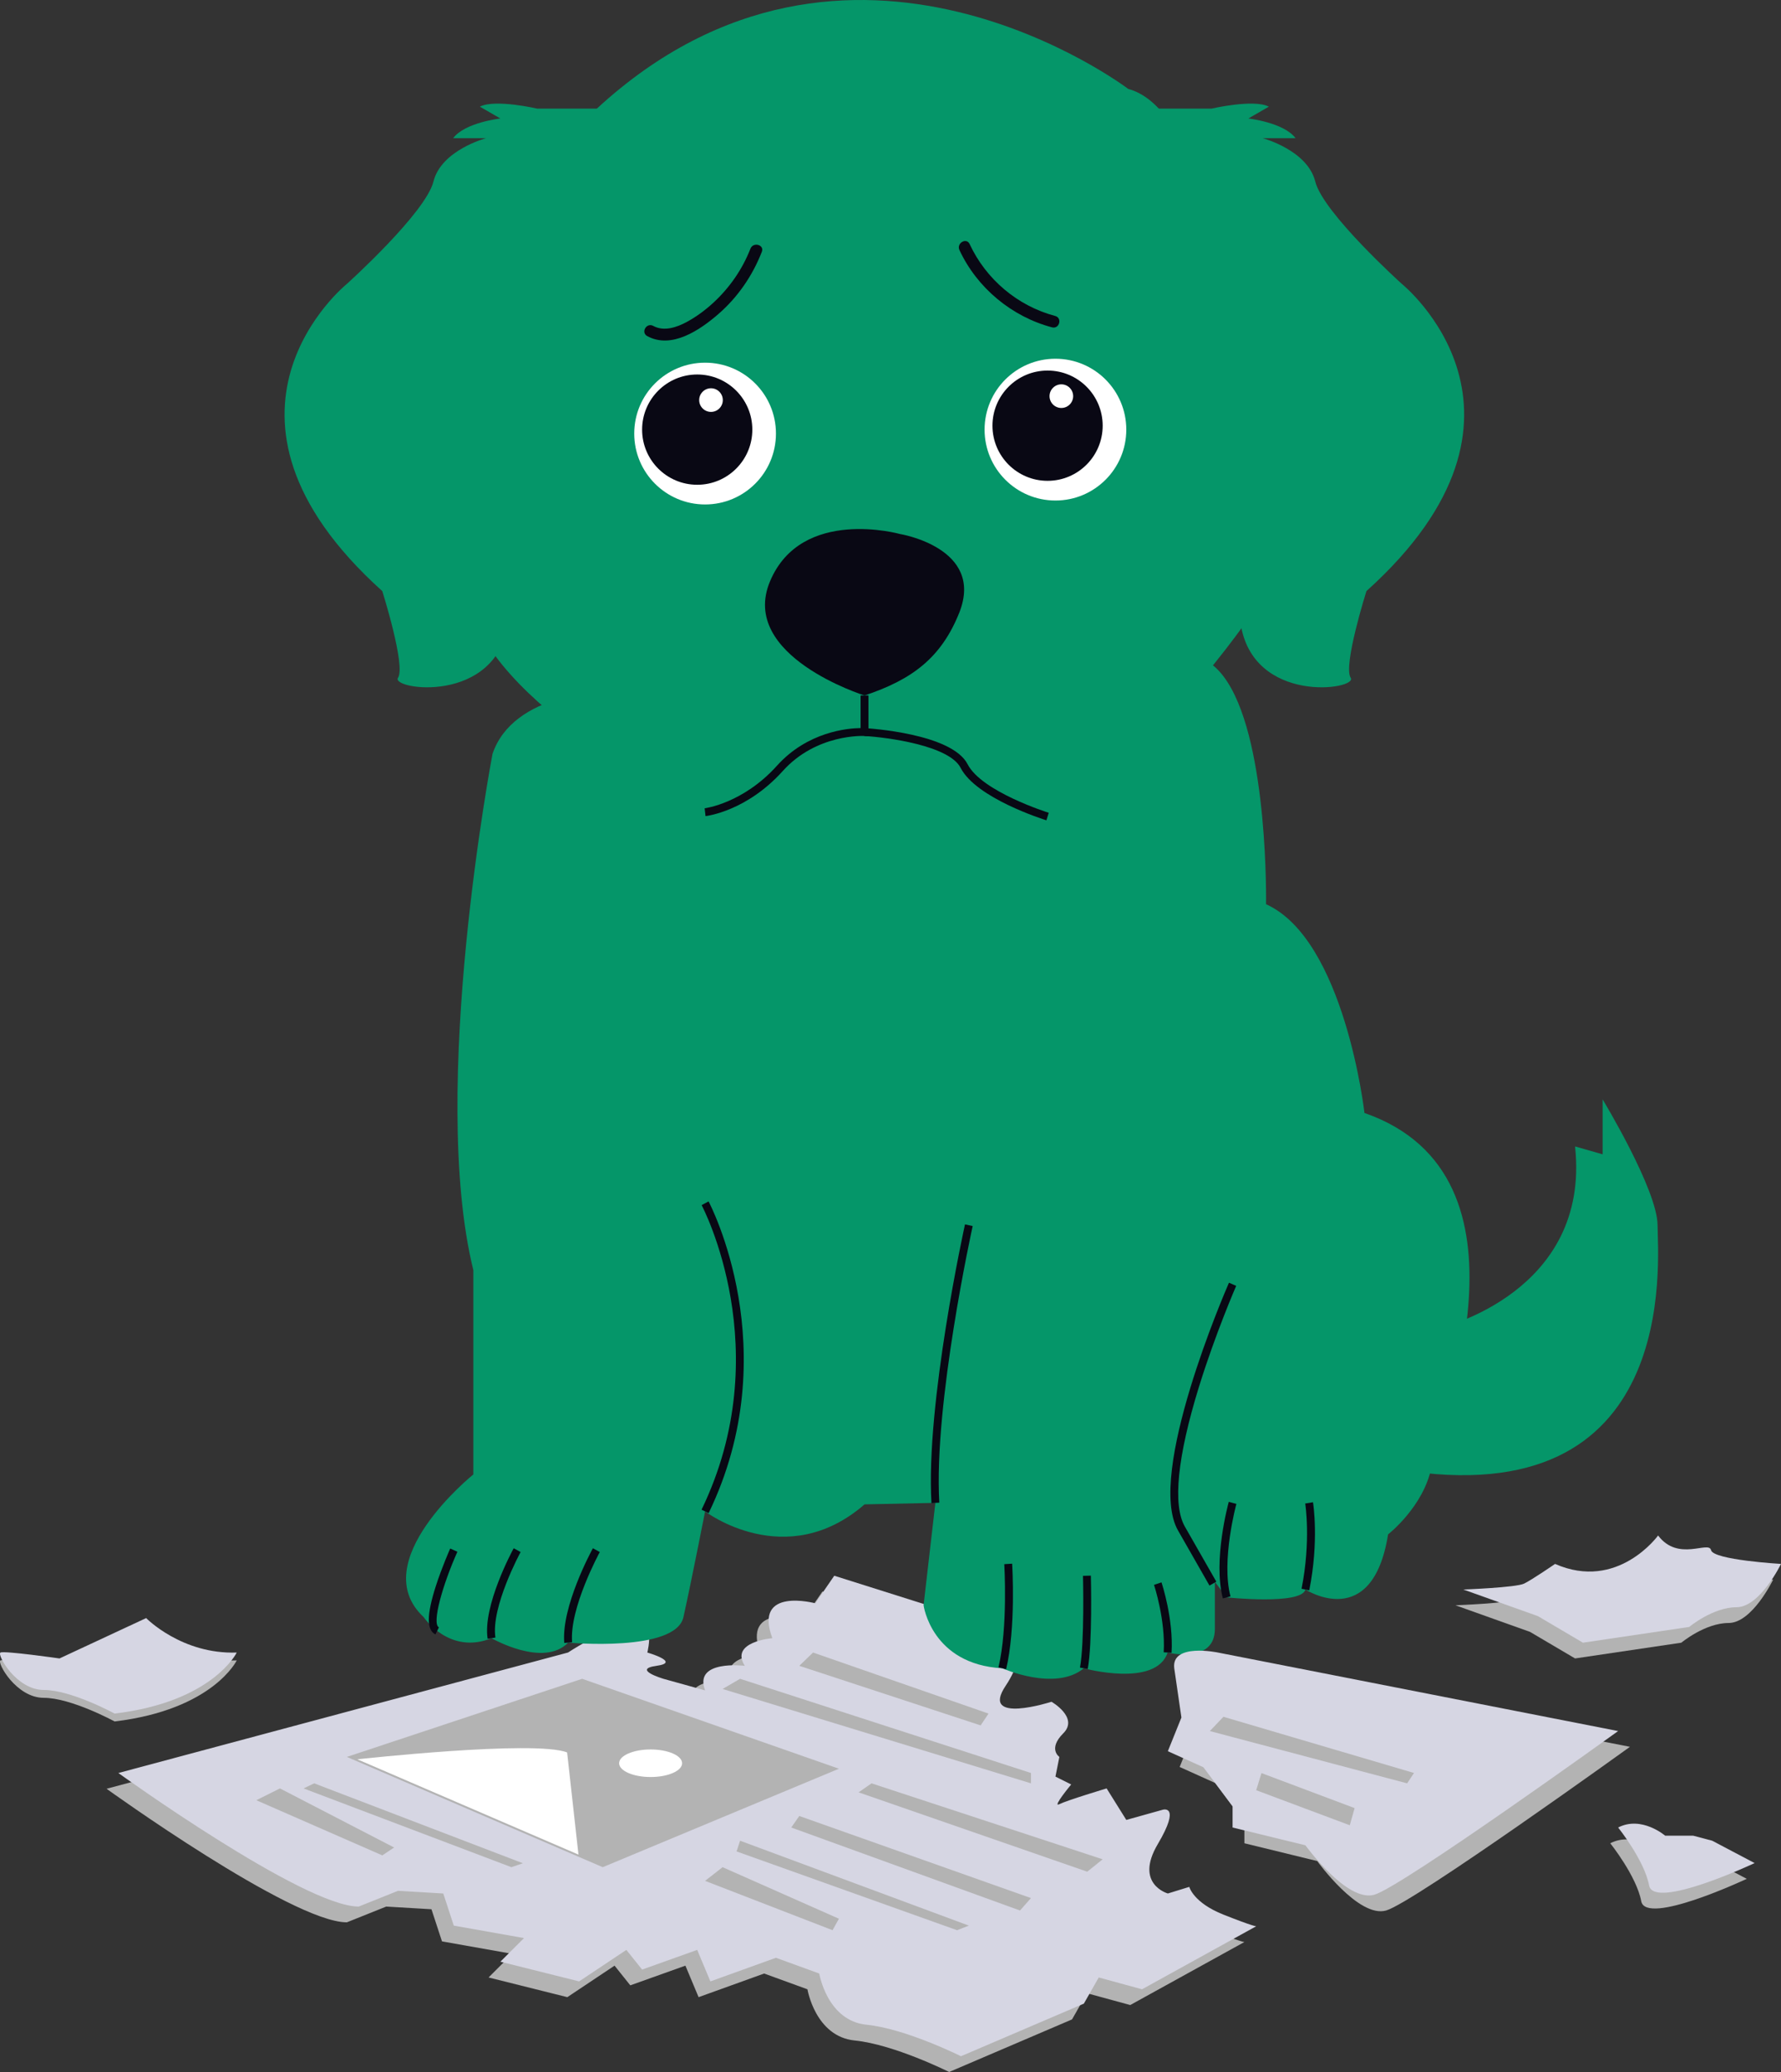 <?xml version="1.0" encoding="UTF-8"?> <svg xmlns="http://www.w3.org/2000/svg" xmlns:xlink="http://www.w3.org/1999/xlink" width="645.278" height="750.325" viewBox="0 0 645.278 750.325" role="img"><rect x="0" y="0" width="645.278" height="750.325" fill="#333333" stroke="none"/><path d="M38.61,647.762s67.097,48.366,87.065,48.366l14.262-5.705,16.389.969,3.811,11.635,25.439,4.512-8.557,8.557,28.525,7.131,17.115-11.41,5.705,7.131,19.967-7.131,4.777,11.41,23.748-8.557,15.689,5.705s2.852,17.115,17.115,18.541c14.262,1.426,34.23,11.41,34.23,11.41l44.52-19.043,5.399-9.482,15.689,4.279,41.361-22.82s-.918.126-11.869-4.216c-10.951-4.342-12.377-10.047-12.377-10.047l-7.764,2.395s-12.227-3.389-3.658-17.867c8.57-14.479,1.829-12.466,1.829-12.466l-13.227,3.692-7.131-11.41s-14.262,4.279-17.115,5.705,4.279-7.131,4.279-7.131l-5.705-2.852,1.426-7.131s-4.279-2.852,1.426-8.557-4.279-11.41-4.279-11.41c0,0-26.104,8.405-16.618-5.781,9.486-14.186,1.211-19.887,1.211-19.887l-63.301-19.972-6.866,9.984s-22.586-6.121-15.572,12.628c0,0-15.55,1.278-9.973,10.014,0,0-18.669-2.355-14.39,8.896l-15.112-4.201s-11.54-3.447-2.493-4.695-3.324-4.814-3.324-4.814c0,0,4.047-15.689-7.479-11.053-11.526,4.635-21.268,11.053-21.268,11.053l-162.898,43.627Z" fill="#b3b3b3"></path><path d="M42.888,642.057s67.097,48.366,87.065,48.366l14.262-5.705,16.389.969,3.811,11.635,25.439,4.512-8.557,8.557,28.525,7.131,17.115-11.41,5.705,7.131,19.967-7.131,4.777,11.41,23.748-8.557,15.689,5.705s2.852,17.115,17.115,18.541,34.23,11.41,34.23,11.41l44.52-19.043,5.399-9.482,15.689,4.279,41.361-22.82s-.918.126-11.869-4.216-12.377-10.047-12.377-10.047l-7.764,2.395s-12.227-3.389-3.658-17.867c8.57-14.479,1.829-12.466,1.829-12.466l-13.227,3.692-7.131-11.41s-14.262,4.279-17.115,5.705c-2.852,1.426,4.279-7.131,4.279-7.131l-5.705-2.852,1.426-7.131s-4.279-2.852,1.426-8.557-4.279-11.41-4.279-11.41c0,0-26.104,8.405-16.618-5.781,9.486-14.186,1.211-19.887,1.211-19.887l-63.301-19.972-6.866,9.984s-22.586-6.121-15.572,12.628c0,0-15.55,1.278-9.973,10.014,0,0-18.669-2.355-14.39,8.896l-15.112-4.201s-11.54-3.447-2.493-4.695c9.047-1.248-3.324-4.814-3.324-4.814,0,0,4.047-15.689-7.479-11.053-11.526,4.635-21.268,11.053-21.268,11.053l-162.898,43.627Z" fill="#d6d6e3"></path><path d="M522.171,480.765s54.197-12.836,48.492-65.607l9.984,2.852v-19.895s19.851,32.731,19.909,45.568c.058,12.836,8.615,105.542-94.074,88.427l15.689-51.345Z" fill="#059669"></path><path d="M229.79,38.629l-13.549.713h-21.565s-15.399-3.566-20.807-.713l7.428,4.279s-12.836,1.426-17.115,7.131h11.936s-16.215,4.279-19.067,15.689c-2.852,11.41-31.377,37.082-31.377,37.082,0,0-58.476,47.066,12.836,111.247,0,0,8.557,27.099,5.705,31.377s35.656,9.984,39.935-19.967c4.279-29.951,12.836-92.706,12.836-99.837s18.541-51.345,18.541-51.345" fill="#059669"></path><path d="M403.792,38.629l13.549.713h21.565s15.399-3.566,20.807-.713l-7.428,4.279s12.836,1.426,17.115,7.131h-11.936s16.215,4.279,19.067,15.689c2.852,11.41,31.377,37.082,31.377,37.082,0,0,58.476,47.066-12.836,111.247,0,0-8.557,27.099-5.705,31.377,2.852,4.279-35.656,9.984-39.935-19.967-4.279-29.951-12.836-92.706-12.836-99.837s-18.541-51.345-18.541-51.345" fill="#059669"></path><path d="M518.608,531.395c-2.852,14.262-15.689,24.246-15.689,24.246-5.705,35.656-29.951,19.967-29.951,19.967-1.426,5.705-28.525,2.852-28.525,2.852l-4.279-5.634v17.044c0,12.836-17.115,8.557-17.115,8.557-4.279,12.836-30.365,5.705-30.365,5.705-10.383,8.557-29.537,0-29.537,0-25.672-1.426-28.525-22.82-28.525-22.82l4.279-37.082-25.658.542c-28.525,24.774-57.777,2.553-57.777,2.553,0,0-4.992,25.43-7.844,38.266-2.852,12.836-41.761,9.242-41.761,9.242-8.956,9.242-27.769-1.598-27.769-1.598-15.346,6.204-24.603-7.644-24.603-7.644-21.394-19.967,18.013-51.659,18.013-51.659v-73.965c-16.217-65.736,6.946-186.981,6.946-186.981,1.911-5.619,5.419-9.77,9.399-12.808,9.314-7.174,21.208-8.329,21.208-8.329,0,0,194.026-17.115,222.551-14.262,5.392.542,9.714,4.079,13.165,9.47,14.875,23.148,13.934,80.384,13.934,80.384,28.525,12.836,35.656,75.591,35.656,75.591,65.607,22.82,27.099,114.1,24.246,128.362Z" fill="#059669"></path><path d="M408.784,32.211s-101.263-77.017-192.543,7.131c0,0-63.468,157.6-39.222,194.682,24.246,37.082,95.883,68.576,95.883,68.576,0,0,46.16,10.1,89.238,0s90.144-78.56,90.144-78.56c0,0,1.426-179.707-43.5-191.83Z" fill="#059669"></path><path d="M347.616,90.546c6.371,13.698,18.96,24.14,33.55,27.998,2.665.705,3.801-3.421,1.137-4.126-13.612-3.599-25.061-13.279-30.993-26.032-1.16-2.494-4.85-.324-3.695,2.16h0Z" fill="#090814"></path><path d="M271.893,90.049c-2.909,7.467-7.576,14.184-13.469,19.603-2.882,2.65-6.076,5.024-9.521,6.895-3.648,1.982-8.317,3.607-12.242,1.468-2.419-1.318-4.581,2.375-2.16,3.695,8.845,4.821,19.117-2.228,25.699-7.92,7.061-6.106,12.436-13.922,15.819-22.604,1-2.567-3.136-3.679-4.126-1.137h0Z" fill="#090814"></path><circle cx="382.398" cy="155.581" r="25.672" fill="#fff"></circle><circle cx="379.546" cy="154.155" r="19.967" fill="#090814"></circle><circle cx="384.538" cy="143.458" r="4.279" fill="#fff"></circle><circle cx="255.463" cy="157.007" r="25.672" fill="#fff"></circle><circle cx="252.61" cy="155.581" r="19.967" fill="#090814"></circle><circle cx="257.602" cy="144.884" r="4.279" fill="#fff"></circle><path d="M313.226,251.853s-45.64-14.262-34.23-41.361c11.41-27.099,47.066-17.115,47.066-17.115,0,0,30.664,4.992,21.555,28.34-6.579,16.587-17.276,24.431-34.391,30.136Z" fill="#090814"></path><path d="M255.624,295.538l-.325-2.833c.138-.017,13.916-1.769,26.202-15.42,11.101-12.333,25.606-13.576,30.308-13.634l-.01-11.796,2.852-.003.013,14.762-1.515-.092c-.174-.011-17.329-.882-29.528,12.67-13.048,14.498-27.394,16.276-27.997,16.345Z" fill="#090814"></path><path d="M379.123,297.059c-1.036-.323-25.458-8.024-31.084-19.005-4.139-8.078-26.583-11.062-34.883-11.531l.162-2.847c1.284.072,31.535,1.904,37.259,13.077,5.087,9.927,29.15,17.506,29.393,17.582l-.847,2.724Z" fill="#090814"></path><path d="M256.747,547.943l-2.568-1.242c27.859-57.578.312-109.765.031-110.285l2.507-1.359c.29.533,28.544,53.956.031,112.886Z" fill="#090814"></path><path d="M337.475,544.317c-2.127-36.149,12.012-100.3,12.154-100.943l2.786.618c-.142.641-14.196,64.405-12.092,100.158l-2.847.167Z" fill="#090814"></path><path d="M438.21,574.179l-11.41-19.967c-11.631-20.356,17.238-86.884,18.473-89.706l2.613,1.142c-.074.171-7.532,17.286-13.501,36.599-7.805,25.26-9.571,42.74-5.109,50.55l11.41,19.967-2.476,1.415Z" fill="#090814"></path><path d="M474.363,575.891l-2.797-.56c3.467-17.336,1.352-30.734,1.33-30.866l2.815-.462c.093.564,2.227,14.012-1.348,31.889Z" fill="#090814"></path><path d="M443.061,578.827c-3.623-13.764,1.907-34.113,2.144-34.972l2.749.758c-.056.203-5.56,20.473-2.135,33.488l-2.758.727Z" fill="#090814"></path><path d="M364.531,604.466l-2.774-.66c3.474-14.593,2.117-37.151,2.103-37.376l2.847-.178c.059.94,1.398,23.204-2.176,38.215Z" fill="#090814"></path><path d="M394.091,604.398l-2.805-.524c1.685-9.017,1.103-32.978,1.096-33.219l2.852-.072c.025.996.596,24.504-1.143,33.815Z" fill="#090814"></path><path d="M424.47,598.514l-2.847-.167c.688-11.714-3.465-24.298-3.507-24.423l2.705-.905c.18.535,4.371,13.239,3.649,25.496Z" fill="#090814"></path><path d="M204.442,594.954c-1.132-13.147,9.902-33.435,10.371-34.293l2.502,1.372c-.111.203-11.09,20.389-10.031,32.675l-2.841.245Z" fill="#090814"></path><path d="M176.676,593.446c-1.837-11.956,8.981-31.936,9.442-32.781l2.504,1.368c-.109.198-10.817,19.977-9.127,30.982l-2.819.432Z" fill="#090814"></path><path d="M157.762,591.871c-3.223-1.585-3.187-7.116.113-17.405,2.229-6.949,5.211-13.634,5.24-13.7l2.605,1.164c-5.322,11.892-9.382,26.06-6.698,27.38l-1.259,2.56Z" fill="#090814"></path><path d="M52.95,588.803s12.896,13.193,32.826,12.48c0,0-8.595,17.828-44.251,22.107,0,0-15.689-8.557-25.672-8.557s-17.086-12.836-15.674-13.549,21.379,2.139,21.379,2.139l31.392-14.619Z" fill="#b3b3b3"></path><path d="M52.95,585.951s12.896,13.193,32.826,12.48c0,0-8.595,17.828-44.251,22.107,0,0-15.689-8.557-25.672-8.557s-17.086-12.836-15.674-13.549,21.379,2.139,21.379,2.139l31.392-14.619Z" fill="#d6d6e3"></path><polygon points="125.674 636.226 210.925 607.939 303.955 640.505 218.38 676.161 125.674 636.226" fill="#b3b3b3"></polygon><polygon points="289.59 603.244 294.577 598.43 358.152 620.537 355.3 624.816 289.59 603.244" fill="#b3b3b3"></polygon><polygon points="261.802 611.623 268.14 607.939 373.526 642.05 373.526 645.797 261.802 611.623" fill="#b3b3b3"></polygon><polygon points="311.086 649.062 315.768 645.797 399.513 673.308 393.913 677.792 311.086 649.062" fill="#b3b3b3"></polygon><polygon points="286.682 661.794 289.59 657.619 373.526 687.349 369.562 691.849 286.682 661.794" fill="#b3b3b3"></polygon><polygon points="266.873 670.456 268.14 666.573 351.021 697.322 346.742 698.981 266.873 670.456" fill="#b3b3b3"></polygon><polygon points="255.463 681.116 261.802 676.161 303.955 694.828 301.641 698.981 255.463 681.116" fill="#b3b3b3"></polygon><polygon points="109.986 647.636 113.824 645.797 189.449 674.734 185.294 676.161 109.986 647.636" fill="#b3b3b3"></polygon><polygon points="92.871 651.914 101.428 647.636 142.789 669.029 138.511 671.882 92.871 651.914" fill="#b3b3b3"></polygon><path d="M429.725,609.84l2.592,17.828-4.912,12.199,12.886,5.817,10.567,14.128v7.687l26.386,6.441s14.976,20.762,24.959,17.909c9.984-2.852,88.349-59.277,88.349-59.277l-145.017-28.437s-16.976-3.566-15.81,5.705Z" fill="#b3b3b3"></path><path d="M425.446,604.135l2.592,17.828-4.912,12.199,12.886,5.817,10.567,14.128v7.687l26.386,6.441s14.976,20.762,24.959,17.909,88.349-59.277,88.349-59.277l-145.017-28.437s-16.976-3.566-15.81,5.705Z" fill="#d6d6e3"></path><polygon points="438.347 626.868 443.268 621.696 512.31 642.05 509.817 645.797 438.347 626.868" fill="#b3b3b3"></polygon><polygon points="455.137 648.29 457.046 642.085 490.793 654.767 489.041 660.979 455.137 648.29" fill="#b3b3b3"></polygon><path d="M597.9,561.749s-14.625,20.28-37.333,10.296c0,0-8.288,5.705-11.219,7.131s-22.023,2.139-22.023,2.139l27.009,9.627,16.329,9.627,38.509-5.705s8.557-7.131,17.115-7.131,16.139-15.689,16.139-15.689c0,0-24.571-1.426-25.347-4.992-.776-3.566-11.909,4.368-19.178-5.304Z" fill="#b3b3b3"></path><path d="M594.64,688.482c1.695,9.073,38.228-8.102,38.228-8.102l-15.374-8.102-6.896-1.822h-10.14s-8.557-7.339-17.036-2.956c0,0,9.524,11.91,11.219,20.982Z" fill="#b3b3b3"></path><path d="M600.752,556.044s-14.625,20.28-37.333,10.296c0,0-8.288,5.705-11.219,7.131s-22.023,2.139-22.023,2.139l27.009,9.627,16.329,9.627,38.509-5.705s8.557-7.131,17.115-7.131,16.139-15.689,16.139-15.689c0,0-24.571-1.426-25.347-4.992-.776-3.566-11.909,4.368-19.178-5.304Z" fill="#d6d6e3"></path><path d="M597.493,682.777c1.695,9.073,38.228-8.102,38.228-8.102l-15.374-8.102-6.896-1.822h-10.14s-8.557-7.339-17.036-2.956c0,0,9.524,11.91,11.219,20.982Z" fill="#d6d6e3"></path><path d="M129.471,637.094s64.294-7.098,76.004-2.479l4.108,36.989-80.112-34.51Z" fill="#fff"></path><ellipse cx="235.726" cy="638.52" rx="11.41" ry="4.992" fill="#fff"></ellipse></svg> 